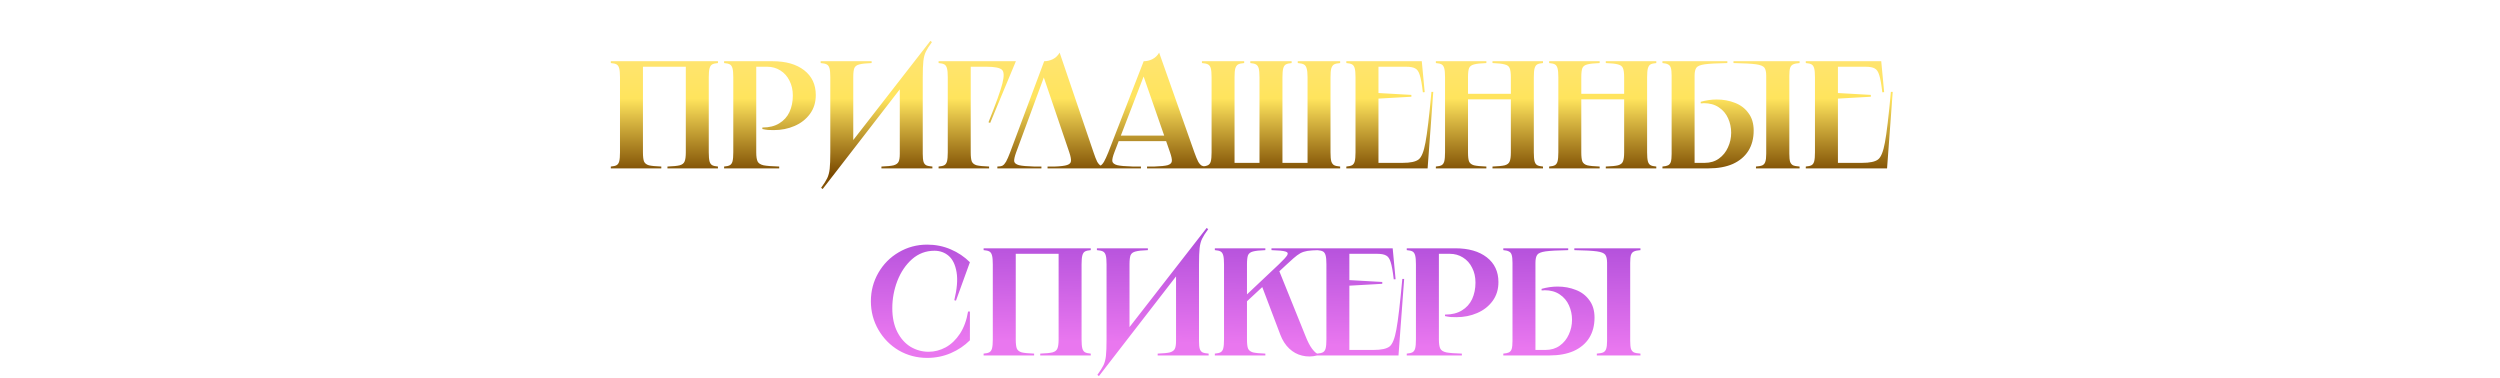 <?xml version="1.0" encoding="UTF-8"?> <svg xmlns="http://www.w3.org/2000/svg" width="1470" height="222" viewBox="0 0 1470 222" fill="none"> <path d="M422.155 36V37.08C420.595 37.2 419.455 37.47 418.735 37.89C418.015 38.31 417.505 39.09 417.205 40.23C416.905 41.31 416.755 43.05 416.755 45.45V89.55C416.755 91.95 416.905 93.72 417.205 94.86C417.505 95.94 418.015 96.69 418.735 97.11C419.455 97.53 420.595 97.8 422.155 97.92V99H392.455V97.92C395.815 97.8 398.215 97.56 399.655 97.2C401.155 96.78 402.115 96.03 402.535 94.95C403.015 93.87 403.255 92.07 403.255 89.55V37.8L404.695 39.24H376.615L378.055 37.8V89.55C378.055 92.07 378.265 93.87 378.685 94.95C379.165 96.03 380.125 96.78 381.565 97.2C383.065 97.56 385.495 97.8 388.855 97.92V99H359.155V97.92C360.715 97.8 361.855 97.53 362.575 97.11C363.295 96.69 363.805 95.94 364.105 94.86C364.405 93.72 364.555 91.95 364.555 89.55V45.45C364.555 43.05 364.405 41.31 364.105 40.23C363.805 39.09 363.295 38.31 362.575 37.89C361.855 37.47 360.715 37.2 359.155 37.08V36H422.155ZM454.303 36C462.103 36 468.283 37.77 472.843 41.31C477.403 44.85 479.683 49.71 479.683 55.89C479.683 60.15 478.543 63.84 476.263 66.96C473.983 70.08 470.953 72.45 467.173 74.07C463.453 75.69 459.373 76.5 454.933 76.5C453.853 76.5 452.743 76.47 451.603 76.41C450.463 76.29 449.353 76.11 448.273 75.87V74.97C448.333 74.97 448.363 74.97 448.363 74.97C448.363 74.97 448.393 74.97 448.453 74.97C452.293 74.97 455.533 74.16 458.173 72.54C460.873 70.92 462.883 68.7 464.203 65.88C465.523 63 466.183 59.76 466.183 56.16C466.183 52.86 465.523 49.95 464.203 47.43C462.943 44.85 461.143 42.84 458.803 41.4C456.523 39.96 453.943 39.24 451.063 39.24H443.233L444.673 37.8V89.55C444.673 92.07 444.943 93.87 445.483 94.95C446.023 96.03 447.193 96.78 448.993 97.2C450.793 97.56 453.853 97.8 458.173 97.92V99H425.773V97.92C427.333 97.8 428.473 97.53 429.193 97.11C429.913 96.69 430.423 95.94 430.723 94.86C431.023 93.72 431.173 91.95 431.173 89.55V45.45C431.173 43.05 431.023 41.31 430.723 40.23C430.423 39.09 429.913 38.31 429.193 37.89C428.473 37.47 427.333 37.2 425.773 37.08V36H454.303ZM512.517 36V37.08C509.157 37.2 506.727 37.47 505.227 37.89C503.787 38.25 502.827 38.97 502.347 40.05C501.927 41.13 501.717 42.93 501.717 45.45V86.76L497.577 87.66L547.077 24.03L547.977 24.75C546.297 27.03 545.097 28.92 544.377 30.42C543.657 31.92 543.177 33.75 542.937 35.91C542.697 38.07 542.577 41.34 542.577 45.72V90.45C542.577 92.55 542.727 94.11 543.027 95.13C543.327 96.09 543.867 96.78 544.647 97.2C545.427 97.56 546.627 97.8 548.247 97.92V99H518.277V97.92C521.637 97.8 524.037 97.56 525.477 97.2C526.917 96.78 527.877 96.09 528.357 95.13C528.837 94.17 529.077 92.61 529.077 90.45V48.42L532.947 47.52L483.717 111.15L482.817 110.43C484.497 108.15 485.697 106.26 486.417 104.76C487.137 103.26 487.617 101.43 487.857 99.27C488.097 97.11 488.217 93.84 488.217 89.46V45.45C488.217 43.05 488.067 41.31 487.767 40.23C487.467 39.09 486.927 38.31 486.147 37.89C485.367 37.47 484.167 37.2 482.547 37.08V36H512.517ZM597.339 36L582.219 72.27L581.229 71.91C585.609 60.93 588.339 53.31 589.419 49.05C590.499 44.73 590.379 42.03 589.059 40.95C587.739 39.81 584.739 39.24 580.059 39.24H569.349L570.789 37.8V89.55C570.789 92.07 570.999 93.87 571.419 94.95C571.899 96.03 572.859 96.78 574.299 97.2C575.799 97.56 578.229 97.8 581.589 97.92V99H551.889V97.92C553.449 97.8 554.589 97.53 555.309 97.11C556.029 96.69 556.539 95.94 556.839 94.86C557.139 93.72 557.289 91.95 557.289 89.55V45.45C557.289 43.05 557.139 41.31 556.839 40.23C556.539 39.09 556.029 38.31 555.309 37.89C554.589 37.47 553.449 37.2 551.889 37.08V36H597.339ZM615.96 99V97.92H620.19C623.67 97.8 626.1 97.5 627.48 97.02C628.92 96.54 629.67 95.76 629.73 94.68C629.85 93.6 629.52 91.89 628.74 89.55L612.9 43.02H614.7L597.51 89.55C596.61 92.01 596.22 93.78 596.34 94.86C596.52 95.88 597.45 96.63 599.13 97.11C600.81 97.53 603.81 97.8 608.13 97.92H612.36V99H586.44V97.92C587.76 97.92 588.78 97.74 589.5 97.38C590.22 96.96 590.91 96.18 591.57 95.04C592.23 93.84 593.04 91.98 594 89.46L613.98 36C615.66 36 617.34 35.61 619.02 34.83C620.7 33.99 622.05 32.7 623.07 30.96L642.96 89.46C643.8 91.98 644.52 93.84 645.12 95.04C645.78 96.18 646.47 96.96 647.19 97.38C647.97 97.74 648.99 97.92 650.25 97.92V99H615.96ZM689.317 79.74V82.98H656.917V79.74H689.317ZM672.487 36C674.227 36 675.907 35.61 677.527 34.83C679.207 33.99 680.557 32.7 681.577 30.96L702.277 89.55C703.177 92.07 703.927 93.9 704.527 95.04C705.187 96.18 705.877 96.96 706.597 97.38C707.377 97.74 708.397 97.92 709.657 97.92V99H674.467V97.92H678.697C682.477 97.8 685.117 97.53 686.617 97.11C688.117 96.63 688.927 95.85 689.047 94.77C689.167 93.69 688.807 91.95 687.967 89.55L671.767 43.02H673.207L655.297 89.46C654.337 91.92 653.917 93.69 654.037 94.77C654.217 95.85 655.177 96.63 656.917 97.11C658.657 97.53 661.747 97.8 666.187 97.92H670.867V99H644.047V97.92C645.367 97.92 646.387 97.74 647.107 97.38C647.827 96.96 648.517 96.18 649.177 95.04C649.837 93.9 650.677 92.07 651.697 89.55L672.487 36ZM731.581 36V37.08C729.961 37.2 728.761 37.47 727.981 37.89C727.261 38.31 726.721 39.09 726.361 40.23C726.061 41.31 725.911 43.05 725.911 45.45V97.2L724.471 95.76H742.021L740.581 97.2V45.45C740.581 43.11 740.431 41.37 740.131 40.23C739.831 39.09 739.291 38.31 738.511 37.89C737.791 37.47 736.681 37.2 735.181 37.08V36H759.481V37.08C757.981 37.2 756.841 37.47 756.061 37.89C755.341 38.31 754.831 39.09 754.531 40.23C754.231 41.37 754.081 43.11 754.081 45.45V97.2L752.641 95.76H770.281L768.841 97.2V45.45C768.841 43.05 768.661 41.31 768.301 40.23C768.001 39.09 767.461 38.31 766.681 37.89C765.901 37.47 764.701 37.2 763.081 37.08V36H788.011V37.08C786.391 37.2 785.191 37.47 784.411 37.89C783.691 38.31 783.151 39.09 782.791 40.23C782.491 41.31 782.341 43.05 782.341 45.45V89.55C782.341 91.95 782.491 93.72 782.791 94.86C783.151 95.94 783.691 96.69 784.411 97.11C785.191 97.53 786.391 97.8 788.011 97.92V99H706.741V97.92C708.361 97.8 709.561 97.53 710.341 97.11C711.121 96.69 711.661 95.94 711.961 94.86C712.261 93.72 712.411 91.95 712.411 89.55V45.45C712.411 43.05 712.261 41.31 711.961 40.23C711.661 39.09 711.121 38.31 710.341 37.89C709.561 37.47 708.361 37.2 706.741 37.08V36H731.581ZM836.01 36L837.72 54.18L836.64 54.27C836.1 49.59 835.5 46.23 834.84 44.19C834.24 42.15 833.34 40.83 832.14 40.23C831 39.57 829.2 39.24 826.74 39.24H809.1L810.54 37.8V55.8L809.28 54.63L829.89 55.8V56.88L809.28 58.05L810.54 56.88V97.2L809.1 95.76H824.76C829.26 95.76 832.38 95.1 834.12 93.78C835.86 92.46 837.21 89.13 838.17 83.79C839.19 78.39 840.36 68.46 841.68 54H842.76L839.43 99H791.64V97.92C793.2 97.8 794.34 97.53 795.06 97.11C795.78 96.69 796.29 95.94 796.59 94.86C796.89 93.72 797.04 91.95 797.04 89.55V45.45C797.04 43.05 796.89 41.31 796.59 40.23C796.29 39.09 795.78 38.31 795.06 37.89C794.34 37.47 793.2 37.2 791.64 37.08V36H836.01ZM907.283 36V37.08C905.723 37.2 904.583 37.47 903.863 37.89C903.143 38.31 902.633 39.09 902.333 40.23C902.033 41.31 901.883 43.05 901.883 45.45V89.55C901.883 91.95 902.033 93.72 902.333 94.86C902.633 95.94 903.143 96.69 903.863 97.11C904.583 97.53 905.723 97.8 907.283 97.92V99H877.583V97.92C880.943 97.8 883.343 97.56 884.783 97.2C886.283 96.78 887.243 96.03 887.663 94.95C888.143 93.87 888.383 92.07 888.383 89.55V45.45C888.383 42.93 888.143 41.13 887.663 40.05C887.243 38.97 886.283 38.25 884.783 37.89C883.343 37.47 880.943 37.2 877.583 37.08V36H907.283ZM891.533 55.17V58.41H860.033V55.17H891.533ZM873.983 36V37.08C870.623 37.2 868.193 37.47 866.693 37.89C865.253 38.25 864.293 38.97 863.813 40.05C863.393 41.13 863.183 42.93 863.183 45.45V89.55C863.183 92.07 863.393 93.87 863.813 94.95C864.293 96.03 865.253 96.78 866.693 97.2C868.193 97.56 870.623 97.8 873.983 97.92V99H844.283V97.92C845.843 97.8 846.983 97.53 847.703 97.11C848.423 96.69 848.933 95.94 849.233 94.86C849.533 93.72 849.683 91.95 849.683 89.55V45.45C849.683 43.05 849.533 41.31 849.233 40.23C848.933 39.09 848.423 38.31 847.703 37.89C846.983 37.47 845.843 37.2 844.283 37.08V36H873.983ZM973.901 36V37.08C972.341 37.2 971.201 37.47 970.481 37.89C969.761 38.31 969.251 39.09 968.951 40.23C968.651 41.31 968.501 43.05 968.501 45.45V89.55C968.501 91.95 968.651 93.72 968.951 94.86C969.251 95.94 969.761 96.69 970.481 97.11C971.201 97.53 972.341 97.8 973.901 97.92V99H944.201V97.92C947.561 97.8 949.961 97.56 951.401 97.2C952.901 96.78 953.861 96.03 954.281 94.95C954.761 93.87 955.001 92.07 955.001 89.55V45.45C955.001 42.93 954.761 41.13 954.281 40.05C953.861 38.97 952.901 38.25 951.401 37.89C949.961 37.47 947.561 37.2 944.201 37.08V36H973.901ZM958.151 55.17V58.41H926.651V55.17H958.151ZM940.601 36V37.08C937.241 37.2 934.811 37.47 933.311 37.89C931.871 38.25 930.911 38.97 930.431 40.05C930.011 41.13 929.801 42.93 929.801 45.45V89.55C929.801 92.07 930.011 93.87 930.431 94.95C930.911 96.03 931.871 96.78 933.311 97.2C934.811 97.56 937.241 97.8 940.601 97.92V99H910.901V97.92C912.461 97.8 913.601 97.53 914.321 97.11C915.041 96.69 915.551 95.94 915.851 94.86C916.151 93.72 916.301 91.95 916.301 89.55V45.45C916.301 43.05 916.151 41.31 915.851 40.23C915.551 39.09 915.041 38.31 914.321 37.89C913.601 37.47 912.461 37.2 910.901 37.08V36H940.601ZM1058.16 36V37.08C1056.42 37.2 1055.13 37.47 1054.29 37.89C1053.51 38.25 1052.94 38.94 1052.58 39.96C1052.28 40.92 1052.13 42.45 1052.13 44.55V90.45C1052.13 92.55 1052.28 94.11 1052.58 95.13C1052.94 96.09 1053.51 96.78 1054.29 97.2C1055.13 97.56 1056.42 97.8 1058.16 97.92V99H1032.51V97.92C1034.25 97.8 1035.51 97.56 1036.29 97.2C1037.13 96.78 1037.7 96.09 1038 95.13C1038.36 94.11 1038.54 92.55 1038.54 90.45V44.55C1038.54 42.33 1038.18 40.74 1037.46 39.78C1036.74 38.82 1035.09 38.16 1032.51 37.8C1029.93 37.44 1025.52 37.2 1019.28 37.08V36H1058.16ZM1015.68 36V37.08C1009.44 37.2 1005.03 37.44 1002.45 37.8C999.868 38.16 998.218 38.82 997.498 39.78C996.778 40.74 996.418 42.33 996.418 44.55V97.2L994.978 95.76H1002.36C1005.6 95.76 1008.39 94.92 1010.73 93.24C1013.07 91.56 1014.84 89.37 1016.04 86.67C1017.3 83.97 1017.93 81.09 1017.93 78.03C1017.93 75.03 1017.33 72.21 1016.13 69.57C1014.93 66.87 1013.1 64.71 1010.64 63.09C1008.24 61.47 1005.3 60.66 1001.82 60.66C1001.4 60.66 1001.1 60.69 1000.92 60.75C1000.74 60.75 1000.44 60.75 1000.02 60.75V59.85C1001.52 59.43 1003.05 59.1 1004.61 58.86C1006.23 58.62 1007.82 58.5 1009.38 58.5C1013.28 58.5 1016.88 59.16 1020.18 60.48C1023.48 61.74 1026.12 63.75 1028.1 66.51C1030.14 69.21 1031.16 72.63 1031.16 76.77C1031.16 81.39 1030.11 85.38 1028.01 88.74C1025.91 92.04 1022.88 94.59 1018.92 96.39C1014.96 98.13 1010.22 99 1004.7 99H977.518V97.92C979.018 97.8 980.128 97.56 980.848 97.2C981.628 96.78 982.168 96.09 982.468 95.13C982.768 94.11 982.918 92.55 982.918 90.45V44.55C982.918 42.45 982.768 40.92 982.468 39.96C982.168 38.94 981.628 38.25 980.848 37.89C980.128 37.47 979.018 37.2 977.518 37.08V36H1015.68ZM1106.17 36L1107.88 54.18L1106.8 54.27C1106.26 49.59 1105.66 46.23 1105 44.19C1104.4 42.15 1103.5 40.83 1102.3 40.23C1101.16 39.57 1099.36 39.24 1096.9 39.24H1079.26L1080.7 37.8V55.8L1079.44 54.63L1100.05 55.8V56.88L1079.44 58.05L1080.7 56.88V97.2L1079.26 95.76H1094.92C1099.42 95.76 1102.54 95.1 1104.28 93.78C1106.02 92.46 1107.37 89.13 1108.33 83.79C1109.35 78.39 1110.52 68.46 1111.84 54H1112.92L1109.59 99H1061.8V97.92C1063.36 97.8 1064.5 97.53 1065.22 97.11C1065.94 96.69 1066.45 95.94 1066.75 94.86C1067.05 93.72 1067.2 91.95 1067.2 89.55V45.45C1067.2 43.05 1067.05 41.31 1066.75 40.23C1066.45 39.09 1065.94 38.31 1065.22 37.89C1064.5 37.47 1063.36 37.2 1061.8 37.08V36H1106.17Z" fill="url(#paint0_linear_88_169)"></path> <path d="M562.114 176.78L561.124 176.51C562.744 169.91 563.194 164.45 562.474 160.13C561.754 155.75 560.224 152.54 557.884 150.5C555.544 148.46 552.724 147.44 549.424 147.44C544.444 147.44 540.064 149.09 536.284 152.39C532.564 155.69 529.684 159.95 527.644 165.17C525.664 170.33 524.674 175.7 524.674 181.28C524.674 186.68 525.664 191.33 527.644 195.23C529.624 199.07 532.234 201.98 535.474 203.96C538.774 205.88 542.284 206.84 546.004 206.84C549.484 206.84 552.844 205.97 556.084 204.23C559.324 202.43 562.114 199.76 564.454 196.22C566.794 192.62 568.384 188.27 569.224 183.17H570.304V200.09C567.124 203.27 563.374 205.79 559.054 207.65C554.734 209.51 550.114 210.44 545.194 210.44C539.134 210.44 533.554 208.97 528.454 206.03C523.414 203.03 519.424 198.98 516.484 193.88C513.544 188.78 512.074 183.2 512.074 177.14C512.074 171.08 513.544 165.5 516.484 160.4C519.424 155.3 523.414 151.28 528.454 148.34C533.554 145.34 539.134 143.84 545.194 143.84C550.114 143.84 554.734 144.77 559.054 146.63C563.374 148.49 567.124 151.01 570.304 154.19L562.114 176.78ZM641.364 146V147.08C639.804 147.2 638.664 147.47 637.944 147.89C637.224 148.31 636.714 149.09 636.414 150.23C636.114 151.31 635.964 153.05 635.964 155.45V199.55C635.964 201.95 636.114 203.72 636.414 204.86C636.714 205.94 637.224 206.69 637.944 207.11C638.664 207.53 639.804 207.8 641.364 207.92V209H611.664V207.92C615.024 207.8 617.424 207.56 618.864 207.2C620.364 206.78 621.324 206.03 621.744 204.95C622.224 203.87 622.464 202.07 622.464 199.55V147.8L623.904 149.24H595.824L597.264 147.8V199.55C597.264 202.07 597.474 203.87 597.894 204.95C598.374 206.03 599.334 206.78 600.774 207.2C602.274 207.56 604.704 207.8 608.064 207.92V209H578.364V207.92C579.924 207.8 581.064 207.53 581.784 207.11C582.504 206.69 583.014 205.94 583.314 204.86C583.614 203.72 583.764 201.95 583.764 199.55V155.45C583.764 153.05 583.614 151.31 583.314 150.23C583.014 149.09 582.504 148.31 581.784 147.89C581.064 147.47 579.924 147.2 578.364 147.08V146H641.364ZM674.952 146V147.08C671.592 147.2 669.162 147.47 667.662 147.89C666.222 148.25 665.262 148.97 664.782 150.05C664.362 151.13 664.152 152.93 664.152 155.45V196.76L660.012 197.66L709.512 134.03L710.412 134.75C708.732 137.03 707.532 138.92 706.812 140.42C706.092 141.92 705.612 143.75 705.372 145.91C705.132 148.07 705.012 151.34 705.012 155.72V200.45C705.012 202.55 705.162 204.11 705.462 205.13C705.762 206.09 706.302 206.78 707.082 207.2C707.862 207.56 709.062 207.8 710.682 207.92V209H680.712V207.92C684.072 207.8 686.472 207.56 687.912 207.2C689.352 206.78 690.312 206.09 690.792 205.13C691.272 204.17 691.512 202.61 691.512 200.45V158.42L695.382 157.52L646.152 221.15L645.252 220.43C646.932 218.15 648.132 216.26 648.852 214.76C649.572 213.26 650.052 211.43 650.292 209.27C650.532 207.11 650.652 203.84 650.652 199.46V155.45C650.652 153.05 650.502 151.31 650.202 150.23C649.902 149.09 649.362 148.31 648.582 147.89C647.802 147.47 646.602 147.2 644.982 147.08V146H674.952ZM744.024 146V147.08C740.664 147.2 738.234 147.47 736.734 147.89C735.294 148.25 734.334 148.97 733.854 150.05C733.434 151.13 733.224 152.93 733.224 155.45V174.8H731.424L751.944 155.45C754.644 152.87 756.294 151.07 756.894 150.05C757.494 148.97 757.134 148.25 755.814 147.89C754.494 147.47 751.764 147.2 747.624 147.08V146H775.434V147.08C772.554 147.14 770.334 147.29 768.774 147.53C767.274 147.77 765.894 148.22 764.634 148.88C763.434 149.54 762.054 150.56 760.494 151.94L756.624 155.45L750.324 161.3L752.034 158.96L767.694 197.75C768.894 200.81 770.154 203.24 771.474 205.04C772.854 206.78 773.874 207.74 774.534 207.92V209C771.474 209.78 768.504 209.81 765.624 209.09C762.804 208.43 760.284 207.05 758.064 204.95C755.844 202.85 754.104 200.15 752.844 196.85L741.864 167.87L743.034 168.05L731.784 178.49L733.224 176.06V199.55C733.224 202.07 733.434 203.87 733.854 204.95C734.334 206.03 735.294 206.78 736.734 207.2C738.234 207.56 740.664 207.8 744.024 207.92V209H714.324V207.92C715.884 207.8 717.024 207.53 717.744 207.11C718.464 206.69 718.974 205.94 719.274 204.86C719.574 203.72 719.724 201.95 719.724 199.55V155.45C719.724 153.05 719.574 151.31 719.274 150.23C718.974 149.09 718.464 148.31 717.744 147.89C717.024 147.47 715.884 147.2 714.324 147.08V146H744.024ZM818.896 146L820.606 164.18L819.526 164.27C818.986 159.59 818.386 156.23 817.726 154.19C817.126 152.15 816.226 150.83 815.026 150.23C813.886 149.57 812.086 149.24 809.626 149.24H791.986L793.426 147.8V165.8L792.166 164.63L812.776 165.8V166.88L792.166 168.05L793.426 166.88V207.2L791.986 205.76H807.646C812.146 205.76 815.266 205.1 817.006 203.78C818.746 202.46 820.096 199.13 821.056 193.79C822.076 188.39 823.246 178.46 824.566 164H825.646L822.316 209H774.526V207.92C776.086 207.8 777.226 207.53 777.946 207.11C778.666 206.69 779.176 205.94 779.476 204.86C779.776 203.72 779.926 201.95 779.926 199.55V155.45C779.926 153.05 779.776 151.31 779.476 150.23C779.176 149.09 778.666 148.31 777.946 147.89C777.226 147.47 776.086 147.2 774.526 147.08V146H818.896ZM855.699 146C863.499 146 869.679 147.77 874.239 151.31C878.799 154.85 881.079 159.71 881.079 165.89C881.079 170.15 879.939 173.84 877.659 176.96C875.379 180.08 872.349 182.45 868.569 184.07C864.849 185.69 860.769 186.5 856.329 186.5C855.249 186.5 854.139 186.47 852.999 186.41C851.859 186.29 850.749 186.11 849.669 185.87V184.97C849.729 184.97 849.759 184.97 849.759 184.97C849.759 184.97 849.789 184.97 849.849 184.97C853.689 184.97 856.929 184.16 859.569 182.54C862.269 180.92 864.279 178.7 865.599 175.88C866.919 173 867.579 169.76 867.579 166.16C867.579 162.86 866.919 159.95 865.599 157.43C864.339 154.85 862.539 152.84 860.199 151.4C857.919 149.96 855.339 149.24 852.459 149.24H844.629L846.069 147.8V199.55C846.069 202.07 846.339 203.87 846.879 204.95C847.419 206.03 848.589 206.78 850.389 207.2C852.189 207.56 855.249 207.8 859.569 207.92V209H827.169V207.92C828.729 207.8 829.869 207.53 830.589 207.11C831.309 206.69 831.819 205.94 832.119 204.86C832.419 203.72 832.569 201.95 832.569 199.55V155.45C832.569 153.05 832.419 151.31 832.119 150.23C831.819 149.09 831.309 148.31 830.589 147.89C829.869 147.47 828.729 147.2 827.169 147.08V146H855.699ZM964.583 146V147.08C962.843 147.2 961.553 147.47 960.713 147.89C959.933 148.25 959.363 148.94 959.003 149.96C958.703 150.92 958.553 152.45 958.553 154.55V200.45C958.553 202.55 958.703 204.11 959.003 205.13C959.363 206.09 959.933 206.78 960.713 207.2C961.553 207.56 962.843 207.8 964.583 207.92V209H938.933V207.92C940.673 207.8 941.933 207.56 942.713 207.2C943.553 206.78 944.123 206.09 944.423 205.13C944.783 204.11 944.963 202.55 944.963 200.45V154.55C944.963 152.33 944.603 150.74 943.883 149.78C943.163 148.82 941.513 148.16 938.933 147.8C936.353 147.44 931.943 147.2 925.703 147.08V146H964.583ZM922.103 146V147.08C915.863 147.2 911.453 147.44 908.873 147.8C906.293 148.16 904.643 148.82 903.923 149.78C903.203 150.74 902.843 152.33 902.843 154.55V207.2L901.403 205.76H908.783C912.023 205.76 914.813 204.92 917.153 203.24C919.493 201.56 921.263 199.37 922.463 196.67C923.723 193.97 924.353 191.09 924.353 188.03C924.353 185.03 923.753 182.21 922.553 179.57C921.353 176.87 919.523 174.71 917.063 173.09C914.663 171.47 911.723 170.66 908.243 170.66C907.823 170.66 907.523 170.69 907.343 170.75C907.163 170.75 906.863 170.75 906.443 170.75V169.85C907.943 169.43 909.473 169.1 911.033 168.86C912.653 168.62 914.243 168.5 915.803 168.5C919.703 168.5 923.303 169.16 926.603 170.48C929.903 171.74 932.543 173.75 934.523 176.51C936.563 179.21 937.583 182.63 937.583 186.77C937.583 191.39 936.533 195.38 934.433 198.74C932.333 202.04 929.303 204.59 925.343 206.39C921.383 208.13 916.643 209 911.123 209H883.943V207.92C885.443 207.8 886.553 207.56 887.273 207.2C888.053 206.78 888.593 206.09 888.893 205.13C889.193 204.11 889.343 202.55 889.343 200.45V154.55C889.343 152.45 889.193 150.92 888.893 149.96C888.593 148.94 888.053 148.25 887.273 147.89C886.553 147.47 885.443 147.2 883.943 147.08V146H922.103Z" fill="url(#paint1_linear_88_169)"></path> <defs> <linearGradient id="paint0_linear_88_169" x1="1342.48" y1="10.281" x2="1342.48" y2="145.313" gradientUnits="userSpaceOnUse"> <stop stop-color="#FFE583"></stop> <stop offset="0.353" stop-color="#FFE45D"></stop> <stop offset="0.684" stop-color="#7A4900"></stop> <stop offset="1" stop-color="#BA8420"></stop> </linearGradient> <linearGradient id="paint1_linear_88_169" x1="843.863" y1="203.984" x2="845.132" y2="117.046" gradientUnits="userSpaceOnUse"> <stop stop-color="#E977EF"></stop> <stop offset="1" stop-color="#9C40D3"></stop> </linearGradient> </defs> </svg> 